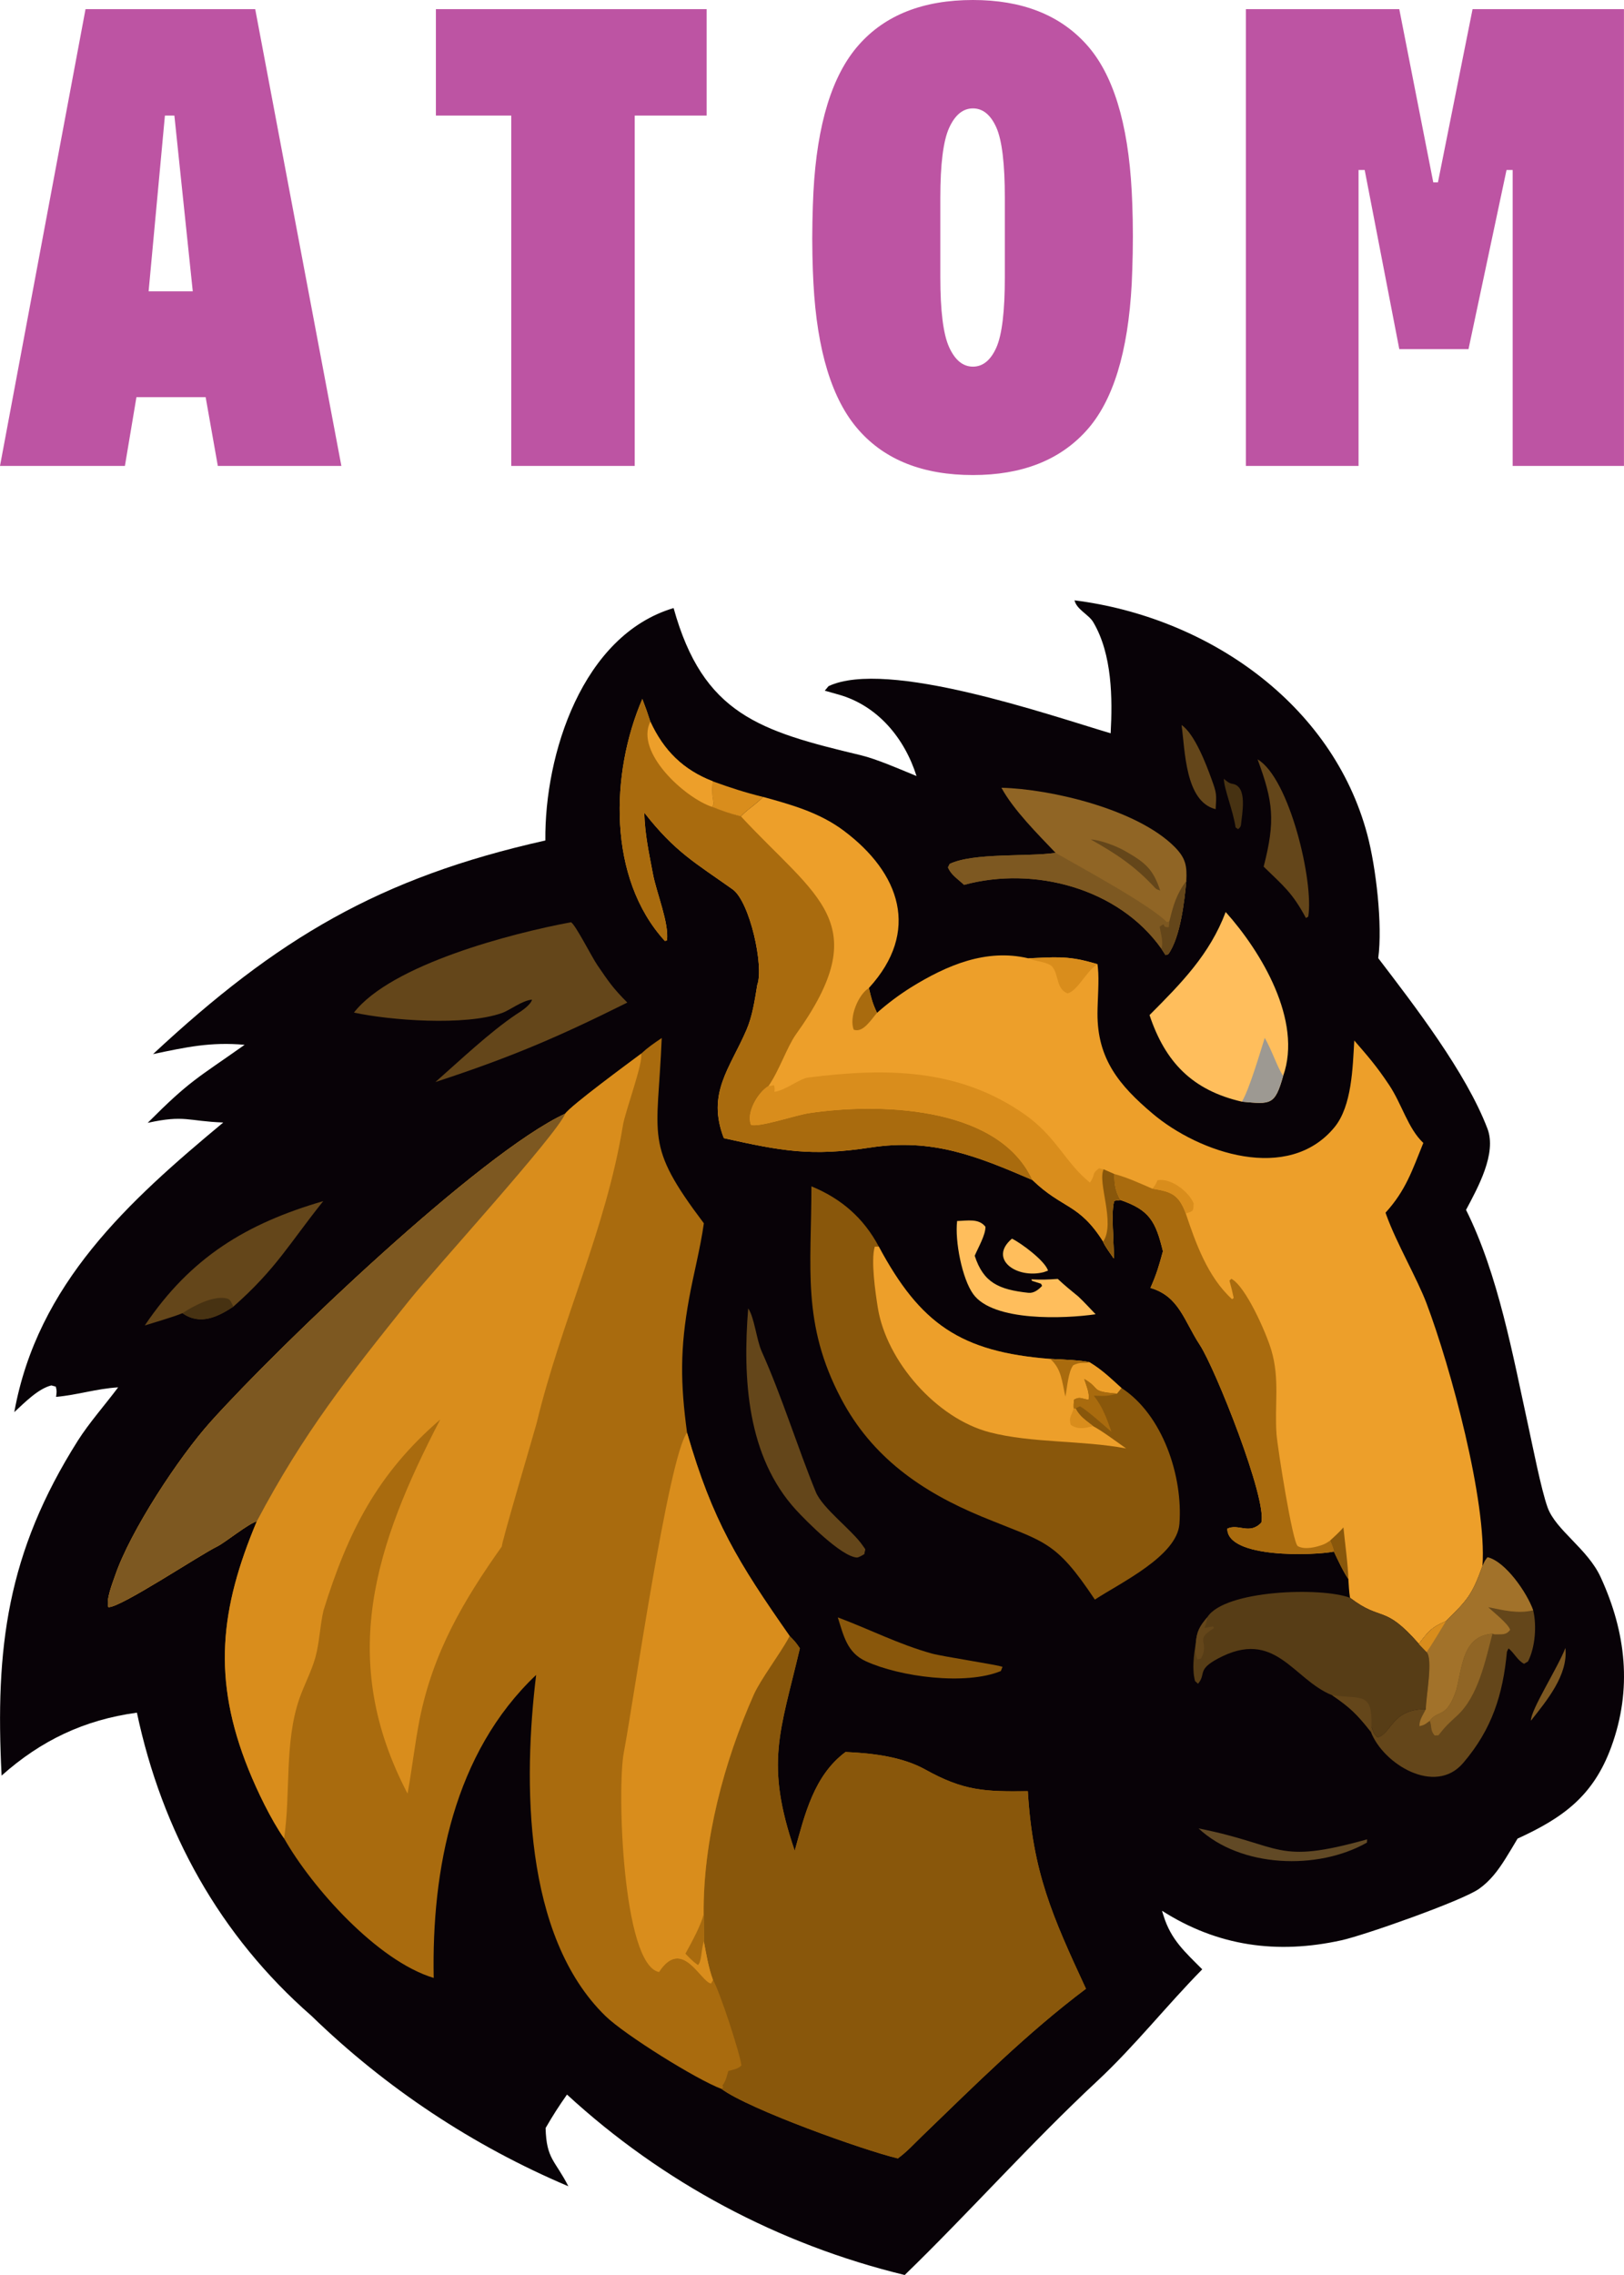 <?xml version="1.0" encoding="UTF-8"?> <svg xmlns="http://www.w3.org/2000/svg" width="80" height="112" viewBox="0 0 80 112" fill="none"><path d="M52.932 29.555C59.448 30.375 65.632 34.609 67.356 41.094C67.786 42.711 68.112 45.526 67.894 47.171C69.678 49.508 72.218 52.794 73.274 55.566C73.739 56.786 72.802 58.464 72.219 59.564C73.808 62.745 74.528 66.746 75.289 70.223C75.498 71.18 75.921 73.335 76.234 74.207C76.638 75.335 78.205 76.24 78.851 77.647C80.103 80.371 80.415 83.154 79.372 86.004C78.489 88.416 77.001 89.489 74.757 90.516C74.559 90.854 74.356 91.19 74.148 91.523C73.792 92.087 73.406 92.605 72.853 92.993C72.016 93.58 67.234 95.267 66.085 95.521C62.909 96.223 59.979 95.814 57.243 94.069C57.252 94.1 57.261 94.131 57.27 94.162L57.319 94.317C57.684 95.495 58.37 96.094 59.224 96.952C57.476 98.724 55.896 100.733 54.051 102.452C50.782 105.497 47.765 108.9 44.567 112C38.355 110.496 32.63 107.439 27.931 103.117C27.513 103.712 27.241 104.136 26.877 104.765C26.917 106.305 27.338 106.336 27.998 107.632C23.296 105.64 19.006 102.796 15.345 99.244C10.818 95.291 7.98 90.15 6.744 84.316C4.154 84.667 2.014 85.687 0.079 87.414C-0.242 81.127 0.339 76.45 3.838 70.919C4.385 70.055 5.186 69.148 5.82 68.3C4.73 68.369 3.832 68.673 2.763 68.77C2.79 68.521 2.809 68.504 2.749 68.266L2.529 68.205C1.871 68.371 1.206 69.058 0.704 69.52C1.847 63.191 6.344 59.131 10.998 55.262C9.239 55.197 9.11 54.877 7.275 55.279C9.366 53.184 9.679 53.112 12.051 51.437C10.376 51.286 9.163 51.553 7.539 51.894C13.645 46.212 18.683 43.206 26.865 41.378C26.82 37.141 28.682 31.273 33.182 29.935C34.636 35.168 37.427 35.992 42.403 37.18C43.186 37.367 44.37 37.885 45.148 38.205C44.562 36.345 43.237 34.733 41.298 34.191L40.63 34.003L40.813 33.781C43.689 32.426 51.659 35.194 54.712 36.101C54.805 34.392 54.791 32.208 53.853 30.627C53.629 30.25 53.032 30.003 52.932 29.555L52.932 29.555Z" fill="#080207"></path><path d="M32.597 51.102C32.399 56.064 31.714 56.303 34.673 60.224C34.493 61.492 34.174 62.671 33.946 63.925C33.495 66.4 33.515 68.092 33.844 70.53C35.094 74.869 36.356 76.906 38.898 80.541C39.152 80.803 39.202 80.85 39.402 81.148C38.43 85.287 37.67 86.795 39.148 91.114C39.641 89.337 40.091 87.411 41.651 86.253C42.943 86.307 44.431 86.478 45.57 87.111C47.469 88.168 48.497 88.208 50.631 88.181C50.868 92.17 51.832 94.322 53.494 97.909C50.604 100.078 48.036 102.642 45.44 105.145C45.046 105.525 44.673 105.938 44.228 106.26C42.544 105.863 36.884 103.837 35.543 102.84C34.322 102.386 30.78 100.178 29.83 99.255C25.759 95.299 25.776 87.672 26.411 82.458C22.357 86.297 21.259 92.028 21.365 97.375C18.584 96.539 15.365 92.922 13.991 90.501C13.345 89.577 12.665 88.16 12.245 87.12C10.437 82.646 10.843 79.192 12.649 74.895C12.245 74.995 11.072 75.951 10.691 76.135C9.847 76.542 5.889 79.177 5.337 79.118C5.217 78.742 5.54 77.945 5.669 77.568C6.425 75.359 8.803 71.745 10.381 69.988C13.77 66.218 23.643 56.772 27.841 54.827C28.116 54.425 30.99 52.315 31.577 51.877C31.948 51.538 32.187 51.382 32.597 51.102L32.597 51.102Z" fill="#A96B0E"></path><path d="M31.579 51.879C31.716 52.245 30.796 54.726 30.687 55.393C29.854 60.516 27.641 65.044 26.433 70.071C26.38 70.293 24.593 76.313 24.729 76.122C22.834 78.793 21.331 81.34 20.67 84.651C20.426 85.9 20.298 87.09 20.077 88.302C16.603 81.667 18.486 76.047 21.686 69.884C18.59 72.552 17.148 75.391 15.937 79.279C15.76 80.033 15.742 80.852 15.535 81.597C15.345 82.282 14.982 82.951 14.749 83.622C13.998 85.789 14.328 88.301 13.993 90.504C13.347 89.579 12.667 88.163 12.247 87.122C10.439 82.648 10.845 79.194 12.65 74.897C12.247 74.997 11.074 75.953 10.693 76.137C9.849 76.544 5.891 79.18 5.339 79.12C5.219 78.745 5.542 77.947 5.671 77.57C6.427 75.362 8.805 71.747 10.383 69.991C13.771 66.22 23.645 56.774 27.843 54.829C28.118 54.427 30.991 52.318 31.579 51.879Z" fill="#D98D1C"></path><path d="M12.65 74.895C12.247 74.995 11.074 75.951 10.693 76.135C9.849 76.542 5.891 79.177 5.339 79.118C5.219 78.742 5.542 77.945 5.671 77.568C6.427 75.359 8.805 71.745 10.383 69.988C13.771 66.218 23.645 56.772 27.843 54.827C27.42 55.871 21.398 62.478 20.181 63.995C17.136 67.793 14.968 70.52 12.651 74.894L12.65 74.895Z" fill="#7D5821"></path><path d="M38.901 80.541C39.155 80.803 39.204 80.85 39.404 81.148C38.433 85.287 37.672 86.795 39.15 91.114C39.643 89.336 40.094 87.411 41.654 86.252C42.946 86.306 44.433 86.478 45.572 87.111C47.472 88.168 48.5 88.208 50.633 88.18C50.87 92.169 51.835 94.322 53.497 97.909C50.606 100.078 48.039 102.641 45.442 105.144C45.048 105.524 44.675 105.938 44.23 106.26C42.546 105.862 36.887 103.836 35.545 102.839L35.639 102.74L35.582 102.686C35.774 102.41 35.777 102.283 35.879 101.956C36.13 101.887 36.342 101.862 36.523 101.684C36.453 101.089 35.439 97.985 35.123 97.474C34.893 96.862 34.794 96.213 34.671 95.57L34.665 94.225C34.635 90.618 35.662 86.746 37.132 83.432C37.467 82.677 38.407 81.452 38.859 80.618L38.901 80.541Z" fill="#89570B"></path><path d="M33.845 70.53C35.094 74.869 36.356 76.906 38.898 80.541L38.857 80.619C38.405 81.452 37.465 82.677 37.129 83.433C35.66 86.746 34.632 90.619 34.662 94.226L34.669 95.571C34.792 96.214 34.891 96.862 35.12 97.475L35.025 97.645C34.511 97.564 33.603 95.336 32.459 97.084C30.66 96.71 30.391 88.039 30.73 86.277C31.169 84 32.921 71.735 33.845 70.53Z" fill="#D98D1C"></path><path d="M34.67 95.572C34.794 96.215 34.893 96.863 35.122 97.475L35.026 97.646C34.513 97.565 33.604 95.337 32.461 97.085C32.494 96.779 32.48 96.786 32.617 96.516C32.946 96.271 33.344 96.253 33.763 96.18C33.994 96.418 34.106 96.543 34.38 96.741C34.567 96.549 34.532 96.089 34.647 95.657L34.67 95.572Z" fill="#D98D1C"></path><path d="M34.665 94.228L34.671 95.573L34.648 95.658C34.532 96.09 34.567 96.55 34.381 96.742C34.107 96.544 33.995 96.418 33.764 96.181C34.056 95.65 34.529 94.795 34.665 94.228Z" fill="#A96B0E"></path><path d="M31.642 34.41C31.785 34.779 31.917 35.151 32.037 35.527C32.69 36.941 33.643 37.895 35.111 38.464C35.064 38.956 35.083 39.08 35.153 39.573L35.082 39.722C35.637 39.94 35.915 40.041 36.499 40.19C36.778 39.874 37.24 39.605 37.59 39.232C39.005 39.621 40.374 40.004 41.566 40.897C44.341 42.974 45.353 45.854 42.801 48.641C42.926 49.162 42.97 49.37 43.202 49.863C43.724 49.401 44.283 48.982 44.874 48.611C46.644 47.516 48.575 46.691 50.654 47.178C51.892 47.129 52.547 47.043 53.752 47.379L54.063 47.465L54.085 47.654C54.151 48.275 54.066 49.221 54.063 49.884C54.051 52.129 55.132 53.434 56.782 54.827C59.074 56.761 63.459 58.256 65.735 55.499C66.6 54.45 66.635 52.543 66.713 51.225C67.418 52.038 67.821 52.502 68.425 53.407C69.063 54.361 69.359 55.56 70.115 56.267C69.569 57.612 69.254 58.604 68.253 59.701L68.295 59.822C68.792 61.197 69.812 62.948 70.272 64.163C71.457 67.299 73.25 73.91 73.028 77.104C72.521 78.496 72.314 78.747 71.231 79.811C70.525 80.111 70.363 80.315 69.896 80.93C68.16 78.95 68.09 79.87 66.504 78.659C66.453 78.366 66.442 78.033 66.421 77.734C66.181 77.393 65.897 76.779 65.71 76.385C64.733 76.582 60.456 76.732 60.459 75.258C61.007 74.99 61.548 75.578 62.134 74.959C62.435 73.814 59.864 67.369 59.105 66.212C58.323 65.019 58.086 63.819 56.673 63.405C56.981 62.707 57.085 62.342 57.287 61.599C56.927 60.122 56.626 59.567 55.186 59.075L54.895 59.115C54.714 59.501 54.882 61.331 54.869 61.955C54.739 61.766 54.404 61.316 54.342 61.124C53.144 59.228 52.354 59.534 50.859 58.093C48.11 56.913 45.945 56.026 42.879 56.493C39.943 56.941 38.512 56.666 35.657 56.033C34.806 53.824 35.946 52.618 36.771 50.706C37.062 50.034 37.178 49.259 37.304 48.485C37.64 47.582 36.94 44.387 36.086 43.781C34.266 42.486 33.257 41.953 31.736 40.005C31.775 41.135 31.958 41.931 32.164 43.025C32.338 43.955 32.97 45.459 32.854 46.301L32.75 46.322C29.921 43.227 30.069 38.05 31.642 34.41Z" fill="#ED9F2A"></path><path d="M31.642 34.41C31.785 34.779 31.916 35.151 32.037 35.527C32.69 36.941 33.643 37.895 35.111 38.464C35.064 38.956 35.083 39.08 35.153 39.573L35.082 39.722C35.637 39.939 35.914 40.041 36.499 40.19C40.235 44.219 43.155 45.419 39.206 50.928C38.778 51.524 38.386 52.705 37.857 53.469C37.344 53.769 36.743 54.782 36.998 55.379C37.417 55.506 39.217 54.895 39.864 54.799C43.224 54.299 48.927 54.427 50.748 57.865C50.788 57.939 50.825 58.015 50.859 58.092C48.11 56.913 45.945 56.026 42.879 56.493C39.943 56.941 38.512 56.665 35.657 56.033C34.806 53.824 35.946 52.618 36.771 50.706C37.062 50.034 37.178 49.259 37.304 48.485C37.64 47.581 36.94 44.387 36.086 43.78C34.266 42.486 33.257 41.953 31.736 40.005C31.775 41.135 31.958 41.93 32.164 43.025C32.338 43.955 32.97 45.459 32.854 46.301L32.75 46.322C29.921 43.227 30.069 38.05 31.642 34.41Z" fill="#A96B0E"></path><path d="M35.081 39.724C33.738 39.281 31.273 37.038 32.036 35.529C32.689 36.943 33.642 37.898 35.11 38.466C35.063 38.958 35.082 39.082 35.152 39.575L35.081 39.724Z" fill="#ED9F2A"></path><path d="M54.877 57.792C55.541 57.97 56.13 58.246 56.76 58.518C57.694 58.666 58.061 58.795 58.411 59.734C58.895 61.187 59.497 62.878 60.695 63.961L60.774 63.9C60.708 63.601 60.648 63.339 60.565 63.045L60.66 62.956C61.374 63.339 62.372 65.615 62.625 66.462C63.053 67.9 62.779 69.166 62.883 70.605C62.928 71.233 63.672 75.974 63.933 76.119C64.277 76.31 64.842 76.17 65.186 76.038C65.311 75.99 65.415 75.918 65.525 75.843C65.587 76.002 65.69 76.227 65.709 76.386C64.731 76.583 60.455 76.733 60.458 75.259C61.006 74.991 61.547 75.579 62.133 74.96C62.434 73.815 59.863 67.37 59.104 66.213C58.322 65.02 58.085 63.82 56.672 63.406C56.98 62.708 57.084 62.343 57.286 61.6C56.926 60.123 56.625 59.568 55.185 59.076C54.916 58.562 54.919 58.381 54.877 57.792Z" fill="#A96B0E"></path><path d="M37.855 53.47L38.135 53.427C38.167 53.654 38.163 53.545 38.151 53.753C38.748 53.657 39.364 53.105 39.824 53.047C43.64 52.566 47.233 52.589 50.475 54.861C52.042 55.959 52.483 57.255 53.692 58.219C54.013 57.749 53.726 57.827 54.143 57.514L54.364 57.567L54.876 57.792C54.918 58.381 54.915 58.562 55.184 59.076L54.893 59.116C54.712 59.502 54.88 61.332 54.867 61.956C54.737 61.766 54.402 61.317 54.34 61.125C53.142 59.229 52.352 59.535 50.857 58.093C50.823 58.016 50.786 57.94 50.745 57.866C48.925 54.428 43.222 54.3 39.862 54.799C39.215 54.896 37.415 55.507 36.996 55.38C36.741 54.783 37.342 53.769 37.855 53.47Z" fill="#D98D1C"></path><path d="M54.343 61.125C54.961 60.203 54.047 58.206 54.367 57.567L54.879 57.792C54.921 58.381 54.918 58.562 55.187 59.076L54.896 59.117C54.715 59.502 54.883 61.333 54.869 61.956C54.74 61.767 54.405 61.317 54.343 61.125Z" fill="#89570B"></path><path d="M50.652 47.178C51.89 47.129 52.545 47.043 53.749 47.379L54.061 47.465C53.466 47.864 53.114 48.743 52.597 48.906C52.027 48.707 52.161 47.985 51.842 47.599C51.635 47.347 50.913 47.317 50.652 47.178Z" fill="#D98D1C"></path><path d="M42.803 48.641C42.928 49.162 42.972 49.37 43.204 49.863C42.903 50.208 42.511 50.862 42.056 50.692C41.813 50.086 42.285 48.948 42.803 48.641Z" fill="#A96B0E"></path><path d="M56.762 58.52C56.903 58.366 56.94 58.298 57.02 58.105C57.671 57.978 58.55 58.653 58.8 59.239C58.778 59.612 58.812 59.627 58.413 59.736C58.063 58.797 57.696 58.667 56.762 58.52Z" fill="#D98D1C"></path><path d="M65.523 75.843C65.757 75.626 65.968 75.437 66.179 75.196C66.24 75.83 66.419 77.164 66.419 77.735C66.179 77.395 65.895 76.781 65.708 76.387C65.689 76.227 65.585 76.003 65.523 75.843Z" fill="#89570B"></path><path d="M39.971 58.404C41.442 59.008 42.543 59.963 43.291 61.37C45.331 65.173 47.319 66.558 51.738 66.901C52.147 66.923 53.346 66.964 53.685 67.071C54.286 67.429 54.731 67.867 55.249 68.334C57.273 69.646 58.281 72.675 58.099 75.028C57.976 76.607 55.196 77.923 53.934 78.749C51.958 75.786 51.474 75.948 48.374 74.668C45.394 73.438 42.955 71.739 41.437 68.861C39.482 65.158 39.974 62.388 39.971 58.404Z" fill="#89570B"></path><path d="M55.472 71.307C53.273 70.898 50.836 71.052 48.757 70.514C46.136 69.835 43.665 67.016 43.242 64.378C43.122 63.628 42.893 62.056 43.092 61.373L43.288 61.37C45.328 65.173 47.316 66.558 51.735 66.901C52.144 66.923 53.343 66.964 53.682 67.071C54.283 67.429 54.728 67.867 55.246 68.334L55.023 68.612C53.65 68.492 54.271 68.391 53.412 67.892C53.517 68.236 53.689 68.6 53.62 68.915C53.22 68.839 53.191 68.757 52.91 68.905C52.89 69.109 52.88 69.139 52.893 69.342L52.978 69.334C53.186 69.745 53.483 69.922 53.849 70.212C54.285 70.44 55.044 71.006 55.472 71.307Z" fill="#ED9F2A"></path><path d="M51.736 66.9C52.145 66.921 53.344 66.962 53.684 67.07C53.32 67.137 53.25 67.032 52.871 67.21C52.621 67.525 52.571 68.31 52.483 68.757C52.31 67.996 52.291 67.395 51.736 66.9Z" fill="#A96B0E"></path><path d="M52.895 69.341L52.981 69.333C53.188 69.744 53.486 69.92 53.852 70.211C53.431 70.309 53.111 70.392 52.744 70.147C52.657 69.777 52.74 69.775 52.895 69.341Z" fill="#D98D1C"></path><path d="M52.896 69.341C52.884 69.138 52.893 69.107 52.913 68.904C53.194 68.756 53.223 68.838 53.623 68.913C53.692 68.599 53.521 68.235 53.416 67.89C54.275 68.389 53.653 68.491 55.027 68.61C54.527 68.747 54.415 68.723 53.883 68.712C54.304 69.239 54.529 69.849 54.749 70.486C54.313 70.119 53.645 69.503 53.203 69.232L52.982 69.333L52.896 69.341Z" fill="#A96B0E"></path><path d="M28.129 45.403C28.352 45.527 29.146 47.105 29.427 47.515C29.997 48.347 30.182 48.631 30.902 49.357C27.472 51.068 25.142 52.059 21.448 53.27C22.674 52.192 24.107 50.828 25.432 49.936C25.674 49.788 26.143 49.476 26.208 49.212C25.705 49.262 25.124 49.731 24.729 49.871C22.9 50.519 19.214 50.235 17.436 49.85C19.282 47.478 25.244 45.935 28.129 45.403Z" fill="#64461A"></path><path d="M59.477 79.612C60.328 78.275 65.085 78.122 66.504 78.661C68.09 79.872 68.16 78.952 69.896 80.932L70.275 81.33C70.608 81.683 70.246 83.519 70.24 84.145C68.562 84.131 68.572 85.341 67.852 85.539C67.655 85.321 67.669 85.299 67.561 85.018L67.531 85.259C66.851 84.399 66.523 84.073 65.623 83.458C63.687 82.681 62.823 80.134 59.991 81.656C58.948 82.216 59.433 82.397 59.016 82.893L58.87 82.761C58.717 82.206 58.804 81.476 58.905 80.913C58.951 80.314 59.093 80.07 59.477 79.612Z" fill="#573D16"></path><path d="M65.623 83.456C67.092 83.663 67.611 83.275 67.561 85.016L67.53 85.257C66.851 84.397 66.522 84.071 65.623 83.456Z" fill="#64461A"></path><path d="M59.477 79.612C59.431 79.865 59.425 79.91 59.334 80.149L59.748 80.067L59.803 80.154C58.782 80.776 59.624 80.783 59.165 81.652L58.984 81.692C58.859 81.423 58.896 81.213 58.904 80.913C58.95 80.314 59.092 80.07 59.477 79.612Z" fill="#64461A"></path><path d="M49.331 38.782C51.786 38.843 56.015 39.845 57.854 41.684C58.414 42.245 58.477 42.63 58.439 43.367C58.343 44.369 58.146 46.141 57.55 46.975L57.414 47.018L57.211 46.704C55.097 43.722 50.93 42.627 47.489 43.562C47.171 43.259 46.849 43.077 46.697 42.7L46.781 42.53C47.964 41.968 50.61 42.189 51.998 41.986C51.12 41.062 49.935 39.888 49.331 38.782Z" fill="#906525"></path><path d="M52 41.987C53.252 42.709 56.588 44.508 57.479 45.392L57.607 45.355C57.798 44.572 57.95 44.029 58.441 43.368C58.345 44.37 58.148 46.142 57.552 46.976L57.416 47.019L57.213 46.705C55.099 43.723 50.932 42.628 47.49 43.563C47.173 43.26 46.85 43.078 46.699 42.701L46.782 42.531C47.966 41.969 50.612 42.19 52 41.987Z" fill="#7D5821"></path><path d="M57.607 45.357C57.798 44.574 57.95 44.03 58.441 43.37C58.346 44.371 58.148 46.143 57.553 46.977L57.416 47.02L57.213 46.706C57.32 46.402 57.187 45.985 57.125 45.622C57.518 45.345 57.14 45.671 57.576 45.647L57.607 45.357Z" fill="#64461A"></path><path d="M53.738 41.331C54.176 41.339 54.996 41.654 55.39 41.878C56.422 42.466 56.794 42.771 57.154 43.843C57.013 43.787 56.976 43.795 56.888 43.7C55.894 42.627 54.99 42.038 53.738 41.331Z" fill="#64461A"></path><path d="M73.026 77.105C73.142 76.852 73.111 76.88 73.276 76.665C74.167 76.874 75.229 78.43 75.525 79.277C75.709 80.028 75.625 81.108 75.269 81.798L75.076 81.911C74.743 81.73 74.612 81.401 74.313 81.151C74.286 81.206 74.26 81.26 74.233 81.315C74.037 83.416 73.502 85.132 72.071 86.8C70.691 88.408 68.136 86.847 67.529 85.258L67.56 85.017C67.668 85.298 67.654 85.32 67.851 85.538C68.57 85.34 68.56 84.13 70.239 84.144C70.244 83.518 70.606 81.682 70.274 81.329L69.894 80.931C70.361 80.316 70.523 80.112 71.229 79.812C72.312 78.748 72.519 78.497 73.026 77.105Z" fill="#64461A"></path><path d="M73.026 77.105C73.142 76.852 73.111 76.88 73.276 76.665C74.167 76.874 75.229 78.43 75.525 79.277C74.769 79.458 74.062 79.272 73.311 79.124C73.602 79.397 74.302 79.943 74.391 80.238C74.183 80.518 73.977 80.447 73.627 80.462L73.522 80.431C72.07 80.535 72.049 81.976 71.744 83.18C71.263 84.643 70.842 84.149 70.432 84.717C70.201 84.885 70.199 84.912 69.928 84.982C69.9 84.704 70.096 84.434 70.239 84.144C70.244 83.518 70.606 81.682 70.274 81.329L69.894 80.931C70.361 80.316 70.523 80.112 71.229 79.812C72.312 78.748 72.519 78.497 73.026 77.105Z" fill="#A2722A"></path><path d="M69.894 80.933C70.361 80.318 70.523 80.114 71.229 79.813C71.047 80.107 70.453 81.112 70.274 81.33L69.894 80.933Z" fill="#D98D1C"></path><path d="M71.744 83.179C72.048 81.975 72.069 80.535 73.521 80.431C73.168 81.76 72.821 83.501 71.781 84.461C71.371 84.837 71.204 84.985 70.858 85.43L70.672 85.439C70.443 85.177 70.548 85.005 70.432 84.716C70.841 84.148 71.263 84.642 71.744 83.179Z" fill="#906525"></path><path d="M60.378 44.899C62.134 46.856 64.169 50.254 63.211 52.966C62.803 54.419 62.607 54.367 61.177 54.237C58.737 53.676 57.4 52.292 56.627 49.973C58.19 48.406 59.594 46.984 60.378 44.899Z" fill="#FFBE5C"></path><path d="M62.302 51.095C62.66 51.711 62.94 52.591 63.21 52.964C62.801 54.417 62.605 54.365 61.176 54.235C61.534 53.662 62.072 51.819 62.302 51.095Z" fill="#9D9992"></path><path d="M7.133 65.253C9.393 61.895 12.143 60.234 15.924 59.132C14.243 61.229 13.612 62.459 11.499 64.324C10.721 64.837 9.848 65.257 8.99 64.648C8.54 64.836 7.63 65.096 7.133 65.253Z" fill="#64461A"></path><path d="M8.99 64.65C9.514 64.294 10.567 63.74 11.206 63.934C11.366 63.983 11.412 64.171 11.499 64.326C10.721 64.839 9.849 65.259 8.99 64.65Z" fill="#473212"></path><path d="M36.856 64.416C37.16 64.844 37.264 65.958 37.524 66.538C38.533 68.787 39.265 71.199 40.188 73.453C40.524 74.27 41.988 75.33 42.512 76.108C42.681 76.359 42.623 76.195 42.578 76.511C42.497 76.559 42.291 76.683 42.207 76.678C41.438 76.628 39.698 74.862 39.225 74.348C36.796 71.706 36.581 67.866 36.856 64.416Z" fill="#64461A"></path><path d="M47.149 60.111C47.661 60.099 48.218 59.971 48.544 60.395C48.552 60.792 48.195 61.402 48.015 61.822C48.442 63.141 49.194 63.488 50.66 63.646C50.927 63.674 51.158 63.495 51.335 63.304L51.282 63.199L50.841 63.059L50.803 62.984C51.31 63.007 51.599 62.998 52.106 62.962C52.436 63.274 52.768 63.54 53.118 63.828C53.401 64.092 53.699 64.419 53.971 64.702C52.452 64.923 48.937 65.075 47.946 63.716C47.392 62.957 47.032 61.09 47.149 60.111Z" fill="#FFBE5C"></path><path d="M41.27 79.625C42.84 80.211 44.28 80.955 45.907 81.406C46.446 81.555 49.238 81.974 49.385 82.063L49.303 82.267C47.567 82.98 44.342 82.558 42.651 81.784C41.721 81.359 41.554 80.511 41.27 79.625Z" fill="#89570B"></path><path d="M61.949 37.382C63.527 38.309 64.729 43.438 64.446 45.127L64.332 45.195C63.659 43.946 63.25 43.64 62.249 42.666C62.833 40.4 62.721 39.472 61.949 37.382Z" fill="#64461A"></path><path d="M59.041 90.014C63.251 90.846 62.782 91.828 67.346 90.552L67.336 90.713C64.908 92.09 61.117 91.951 59.041 90.014Z" fill="#614925"></path><path d="M58.205 35.692C58.848 36.129 59.421 37.634 59.68 38.352C59.94 39.071 59.928 39.09 59.884 39.837C58.376 39.462 58.381 36.944 58.205 35.692Z" fill="#64461A"></path><path d="M35.109 38.465C36.024 38.794 36.648 38.999 37.588 39.234C37.238 39.607 36.776 39.876 36.498 40.191C35.913 40.043 35.635 39.941 35.08 39.724L35.151 39.575C35.081 39.081 35.062 38.958 35.109 38.465Z" fill="#D98D1C"></path><path d="M49.85 60.98C50.306 61.199 51.486 62.078 51.627 62.555L51.413 62.63C50.068 62.97 48.675 61.976 49.85 60.98Z" fill="#FFBE5C"></path><path d="M60.287 38.34C60.429 38.452 60.526 38.56 60.713 38.589C61.48 38.709 61.177 40.095 61.13 40.621C61.08 40.762 61.12 40.691 60.99 40.823L60.866 40.734C60.739 39.884 60.297 38.841 60.287 38.34Z" fill="#473212"></path><path d="M77.113 81.13C77.254 82.471 76.191 83.722 75.414 84.713C75.399 84.184 76.743 82.1 77.113 81.13Z" fill="#7D5821"></path><path d="M16.816 22.937H10.73L10.13 19.552H6.721L6.153 22.937H0L4.213 0.45H12.572L16.816 22.937ZM8.124 5.689L7.321 14.343H9.496L8.59 5.689H8.124ZM25.185 5.689H21.473V0.45H34.809V5.689H31.266V22.937H25.185V5.689ZM47.928 0C50.334 0 52.194 0.726 53.508 2.177C54.825 3.625 55.572 6.041 55.75 9.426C55.77 9.788 55.787 10.246 55.799 10.801C55.81 11.352 55.81 11.911 55.799 12.476C55.787 13.042 55.77 13.537 55.75 13.961C55.572 17.346 54.825 19.763 53.508 21.21C52.194 22.661 50.334 23.387 47.928 23.387C45.474 23.387 43.596 22.646 42.294 21.164C40.989 19.685 40.247 17.274 40.07 13.931C40.049 13.569 40.033 13.117 40.021 12.574C40.009 12.031 40.009 11.476 40.021 10.911C40.033 10.345 40.049 9.86 40.07 9.456C40.247 6.113 40.989 3.702 42.294 2.223C43.596 0.741 45.474 0 47.928 0V0ZM46.321 9.744V13.643C46.321 15.303 46.465 16.453 46.755 17.092C47.046 17.731 47.436 18.05 47.928 18.05C48.416 18.05 48.801 17.736 49.082 17.109C49.36 16.481 49.499 15.326 49.499 13.643V9.744C49.499 8.062 49.36 6.907 49.082 6.279C48.801 5.651 48.416 5.337 47.928 5.337C47.436 5.337 47.046 5.657 46.755 6.296C46.465 6.935 46.321 8.084 46.321 9.744ZM61.374 22.937V0.45H68.93L70.604 8.976H70.835L72.54 0.45H79.998V22.937H74.515V8.37H74.213L72.34 17.189H68.931L67.226 8.37H66.924V22.937H61.374Z" fill="#BD54A3"></path></svg> 